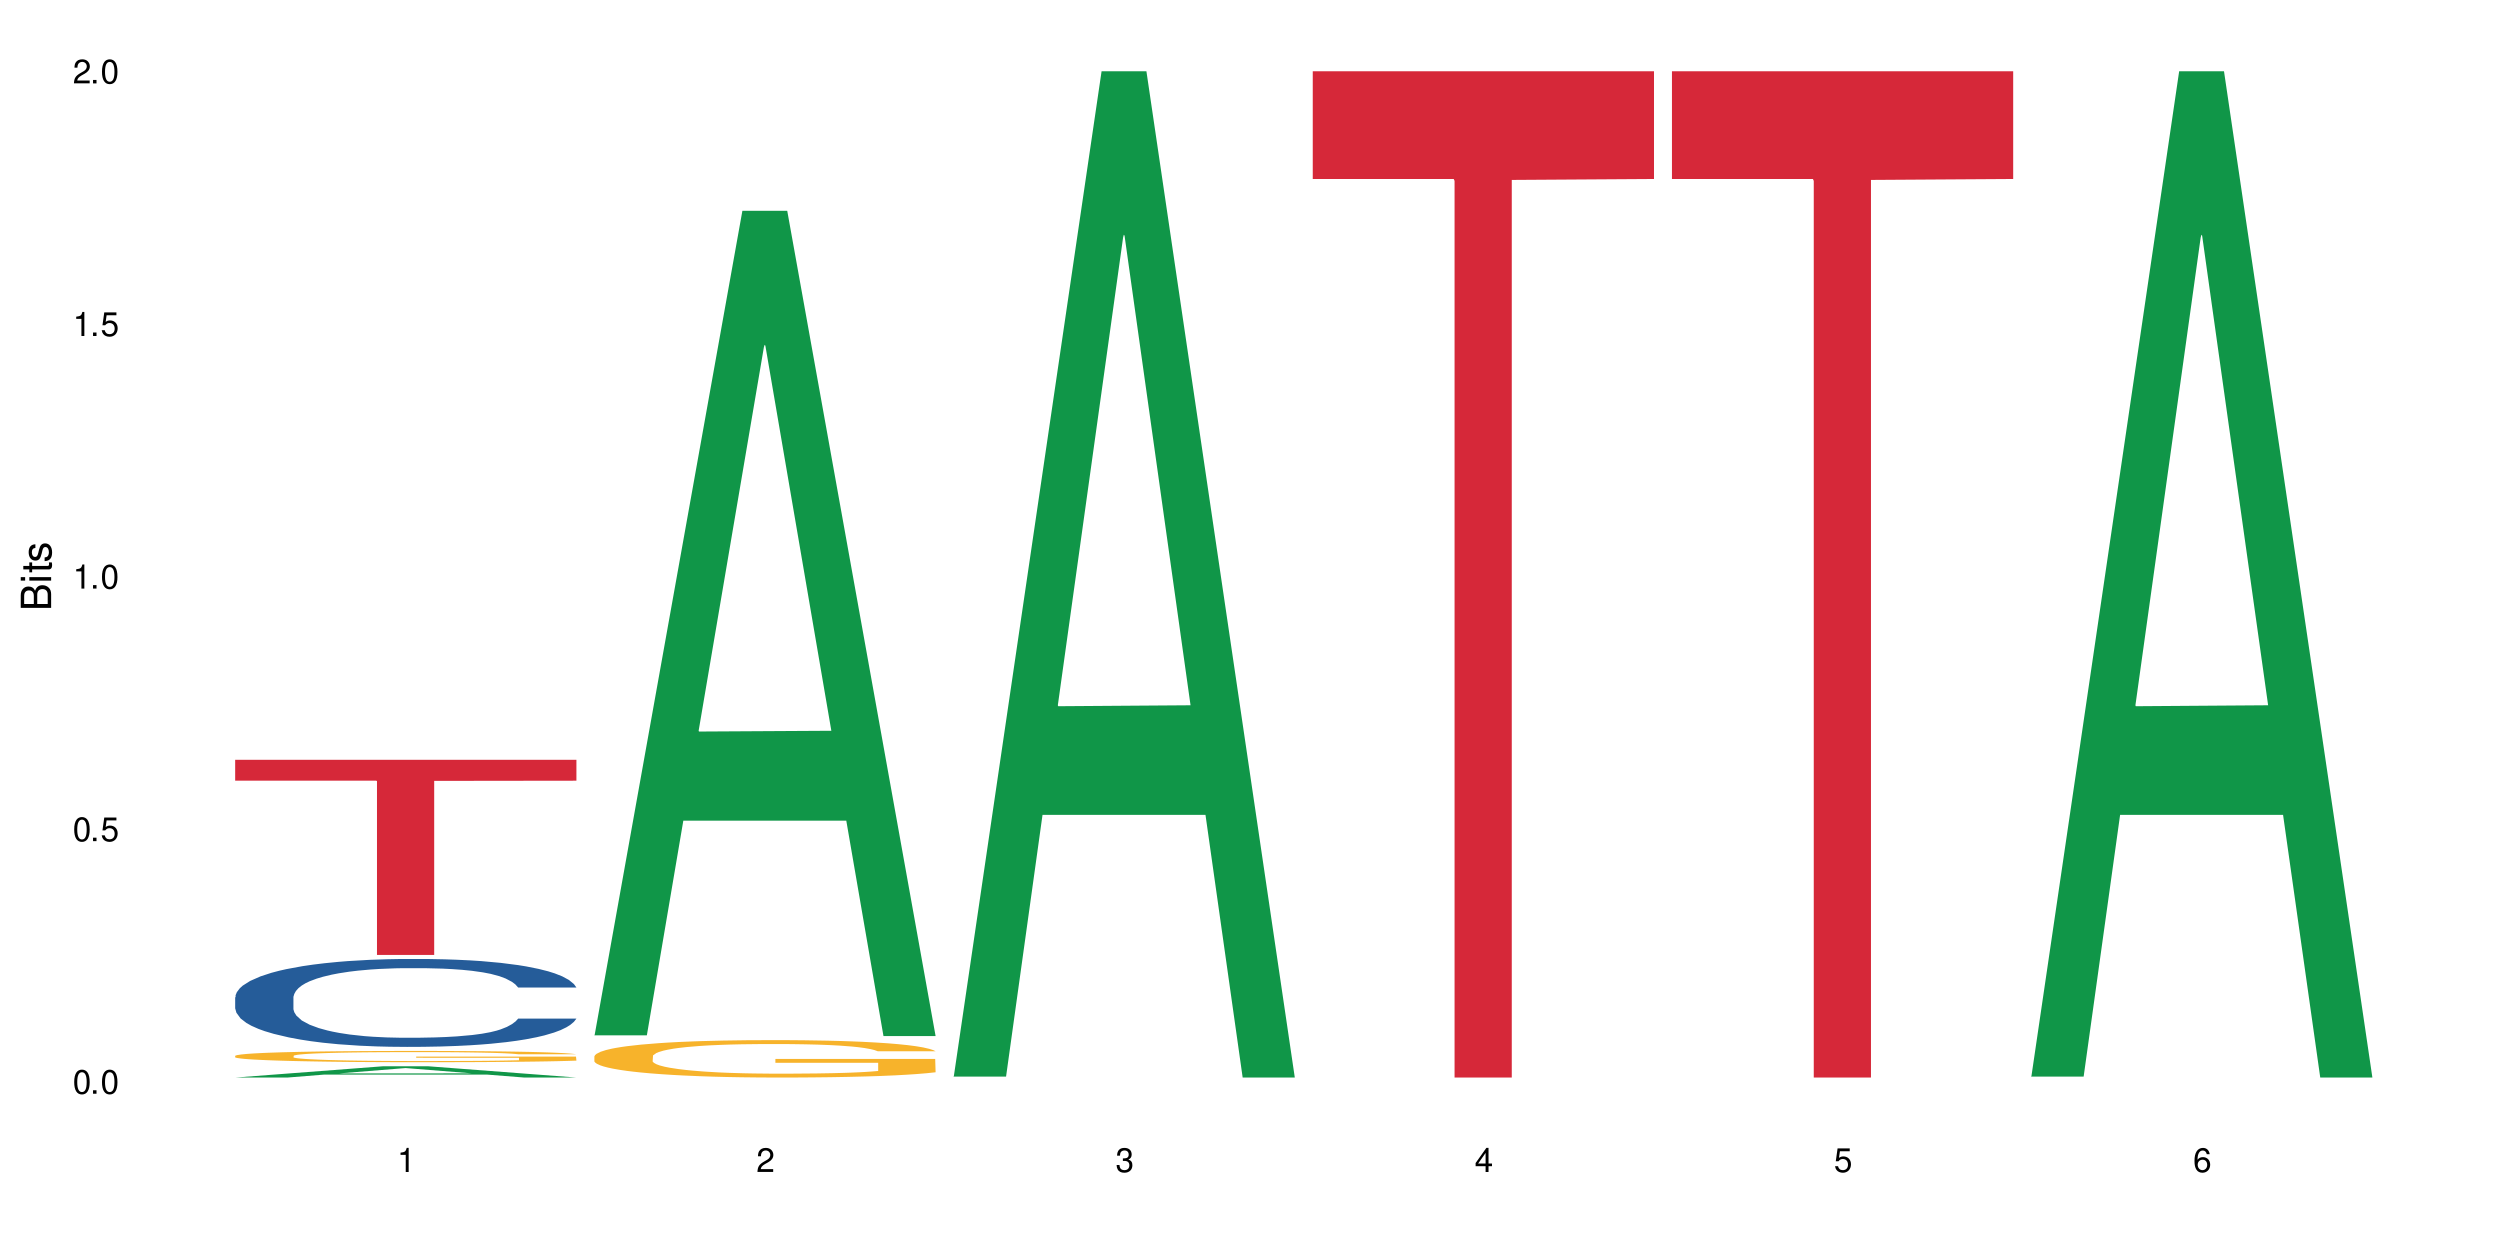 <?xml version="1.0" encoding="UTF-8"?>
<svg xmlns="http://www.w3.org/2000/svg" xmlns:xlink="http://www.w3.org/1999/xlink" width="720" height="360" viewBox="0 0 720 360">
<defs>
<g>
<g id="glyph-0-0">
</g>
<g id="glyph-0-1">
<path d="M 2.641 -6.938 C 2 -6.938 1.422 -6.656 1.078 -6.172 C 0.641 -5.562 0.406 -4.641 0.406 -3.359 C 0.406 -1.016 1.188 0.219 2.641 0.219 C 4.078 0.219 4.859 -1.016 4.859 -3.297 C 4.859 -4.641 4.656 -5.547 4.203 -6.172 C 3.844 -6.656 3.281 -6.938 2.641 -6.938 Z M 2.641 -6.188 C 3.547 -6.188 4 -5.25 4 -3.375 C 4 -1.406 3.562 -0.484 2.625 -0.484 C 1.734 -0.484 1.281 -1.438 1.281 -3.344 C 1.281 -5.25 1.734 -6.188 2.641 -6.188 Z M 2.641 -6.188 "/>
</g>
<g id="glyph-0-2">
<path d="M 1.828 -1 L 0.828 -1 L 0.828 0 L 1.828 0 Z M 1.828 -1 "/>
</g>
<g id="glyph-0-3">
<path d="M 4.562 -6.797 L 1.062 -6.797 L 0.547 -3.094 L 1.328 -3.094 C 1.719 -3.562 2.047 -3.734 2.578 -3.734 C 3.484 -3.734 4.062 -3.109 4.062 -2.094 C 4.062 -1.125 3.484 -0.531 2.578 -0.531 C 1.828 -0.531 1.375 -0.906 1.188 -1.672 L 0.328 -1.672 C 0.453 -1.109 0.547 -0.844 0.75 -0.594 C 1.125 -0.078 1.828 0.219 2.594 0.219 C 3.969 0.219 4.922 -0.781 4.922 -2.219 C 4.922 -3.562 4.031 -4.484 2.719 -4.484 C 2.25 -4.484 1.859 -4.359 1.469 -4.062 L 1.734 -5.969 L 4.562 -5.969 Z M 4.562 -6.797 "/>
</g>
<g id="glyph-0-4">
<path d="M 2.484 -4.938 L 2.484 0 L 3.328 0 L 3.328 -6.938 L 2.766 -6.938 C 2.469 -5.875 2.281 -5.734 0.984 -5.562 L 0.984 -4.938 Z M 2.484 -4.938 "/>
</g>
<g id="glyph-0-5">
<path d="M 4.859 -0.828 L 1.281 -0.828 C 1.359 -1.406 1.672 -1.781 2.5 -2.281 L 3.469 -2.828 C 4.406 -3.344 4.906 -4.062 4.906 -4.906 C 4.906 -5.484 4.672 -6.031 4.266 -6.406 C 3.859 -6.766 3.375 -6.938 2.719 -6.938 C 1.859 -6.938 1.219 -6.625 0.844 -6.031 C 0.609 -5.672 0.5 -5.234 0.484 -4.531 L 1.328 -4.531 C 1.359 -5.016 1.406 -5.281 1.531 -5.516 C 1.75 -5.938 2.188 -6.203 2.703 -6.203 C 3.469 -6.203 4.031 -5.641 4.031 -4.891 C 4.031 -4.344 3.719 -3.859 3.125 -3.516 L 2.234 -3 C 0.812 -2.172 0.406 -1.531 0.328 -0.016 L 4.859 -0.016 Z M 4.859 -0.828 "/>
</g>
<g id="glyph-0-6">
<path d="M 2.125 -3.188 L 2.578 -3.188 C 3.5 -3.188 3.984 -2.766 3.984 -1.922 C 3.984 -1.062 3.469 -0.531 2.594 -0.531 C 1.656 -0.531 1.203 -1 1.156 -2.016 L 0.312 -2.016 C 0.344 -1.453 0.438 -1.094 0.609 -0.781 C 0.953 -0.109 1.625 0.219 2.547 0.219 C 3.953 0.219 4.859 -0.625 4.859 -1.938 C 4.859 -2.828 4.516 -3.297 3.703 -3.594 C 4.344 -3.844 4.656 -4.328 4.656 -5.031 C 4.656 -6.219 3.875 -6.938 2.578 -6.938 C 1.203 -6.938 0.484 -6.172 0.453 -4.703 L 1.297 -4.703 C 1.312 -5.125 1.344 -5.359 1.453 -5.578 C 1.641 -5.969 2.062 -6.203 2.594 -6.203 C 3.344 -6.203 3.797 -5.75 3.797 -5 C 3.797 -4.516 3.609 -4.219 3.25 -4.047 C 3.016 -3.953 2.703 -3.922 2.125 -3.906 Z M 2.125 -3.188 "/>
</g>
<g id="glyph-0-7">
<path d="M 3.141 -1.672 L 3.141 0 L 3.984 0 L 3.984 -1.672 L 4.984 -1.672 L 4.984 -2.438 L 3.984 -2.438 L 3.984 -6.938 L 3.359 -6.938 L 0.266 -2.578 L 0.266 -1.672 Z M 3.141 -2.438 L 1 -2.438 L 3.141 -5.5 Z M 3.141 -2.438 "/>
</g>
<g id="glyph-0-8">
<path d="M 4.781 -5.125 C 4.609 -6.266 3.891 -6.938 2.844 -6.938 C 2.094 -6.938 1.422 -6.578 1.031 -5.953 C 0.594 -5.266 0.406 -4.422 0.406 -3.172 C 0.406 -2 0.578 -1.25 0.984 -0.641 C 1.359 -0.078 1.953 0.219 2.703 0.219 C 3.984 0.219 4.922 -0.75 4.922 -2.094 C 4.922 -3.375 4.062 -4.281 2.844 -4.281 C 2.172 -4.281 1.641 -4.031 1.281 -3.516 C 1.281 -5.234 1.828 -6.188 2.797 -6.188 C 3.391 -6.188 3.797 -5.797 3.938 -5.125 Z M 2.734 -3.531 C 3.547 -3.531 4.062 -2.953 4.062 -2.031 C 4.062 -1.156 3.484 -0.531 2.703 -0.531 C 1.922 -0.531 1.328 -1.188 1.328 -2.078 C 1.328 -2.938 1.906 -3.531 2.734 -3.531 Z M 2.734 -3.531 "/>
</g>
<g id="glyph-1-0">
</g>
<g id="glyph-1-1">
<path d="M 0 -0.953 L 0 -4.891 C 0 -5.719 -0.234 -6.344 -0.734 -6.797 C -1.188 -7.234 -1.812 -7.469 -2.5 -7.469 C -3.547 -7.469 -4.188 -7 -4.625 -5.875 C -4.984 -6.688 -5.625 -7.094 -6.531 -7.094 C -7.172 -7.094 -7.734 -6.859 -8.141 -6.391 C -8.562 -5.922 -8.75 -5.344 -8.75 -4.5 L -8.75 -0.953 Z M -4.984 -2.062 L -7.766 -2.062 L -7.766 -4.219 C -7.766 -4.844 -7.688 -5.203 -7.453 -5.5 C -7.219 -5.812 -6.859 -5.969 -6.375 -5.969 C -5.891 -5.969 -5.531 -5.812 -5.297 -5.5 C -5.062 -5.203 -4.984 -4.844 -4.984 -4.219 Z M -0.984 -2.062 L -4 -2.062 L -4 -4.781 C -4 -5.766 -3.438 -6.359 -2.484 -6.359 C -1.547 -6.359 -0.984 -5.766 -0.984 -4.781 Z M -0.984 -2.062 "/>
</g>
<g id="glyph-1-2">
<path d="M -6.281 -1.797 L -6.281 -0.797 L 0 -0.797 L 0 -1.797 Z M -8.75 -1.797 L -8.75 -0.797 L -7.484 -0.797 L -7.484 -1.797 Z M -8.75 -1.797 "/>
</g>
<g id="glyph-1-3">
<path d="M -6.281 -3.047 L -6.281 -2.016 L -8.016 -2.016 L -8.016 -1.016 L -6.281 -1.016 L -6.281 -0.172 L -5.469 -0.172 L -5.469 -1.016 L -0.719 -1.016 C -0.078 -1.016 0.281 -1.453 0.281 -2.234 C 0.281 -2.5 0.25 -2.719 0.188 -3.047 L -0.641 -3.047 C -0.609 -2.906 -0.594 -2.766 -0.594 -2.562 C -0.594 -2.141 -0.719 -2.016 -1.156 -2.016 L -5.469 -2.016 L -5.469 -3.047 Z M -6.281 -3.047 "/>
</g>
<g id="glyph-1-4">
<path d="M -4.531 -5.25 C -5.766 -5.25 -6.469 -4.422 -6.469 -2.969 C -6.469 -1.516 -5.719 -0.562 -4.547 -0.562 C -3.562 -0.562 -3.094 -1.062 -2.734 -2.562 L -2.516 -3.484 C -2.344 -4.188 -2.094 -4.469 -1.641 -4.469 C -1.047 -4.469 -0.641 -3.875 -0.641 -3 C -0.641 -2.453 -0.797 -2 -1.062 -1.75 C -1.25 -1.594 -1.422 -1.531 -1.875 -1.469 L -1.875 -0.406 C -0.422 -0.453 0.281 -1.266 0.281 -2.922 C 0.281 -4.5 -0.5 -5.516 -1.719 -5.516 C -2.656 -5.516 -3.172 -4.984 -3.469 -3.734 L -3.703 -2.766 C -3.891 -1.953 -4.156 -1.609 -4.594 -1.609 C -5.188 -1.609 -5.547 -2.125 -5.547 -2.938 C -5.547 -3.75 -5.203 -4.172 -4.531 -4.203 Z M -4.531 -5.25 "/>
</g>
</g>
</defs>
<rect x="-72" y="-36" width="864" height="432" fill="rgb(100%, 100%, 100%)" fill-opacity="1"/>
<path fill-rule="nonzero" fill="rgb(6.275%, 58.824%, 28.235%)" fill-opacity="1" d="M 67.73 310.328 L 67.836 310.328 L 110.359 307.082 L 123.273 307.082 L 166.008 310.332 L 150.992 310.332 L 140.281 309.484 L 93.352 309.484 L 82.852 310.328 L 67.73 310.328 L 97.863 309.133 L 135.977 309.129 L 116.973 307.613 L 116.766 307.609 L 116.555 307.621 L 97.758 309.129 L 97.863 309.133 Z M 67.73 310.328 "/>
<path fill-rule="nonzero" fill="rgb(14.51%, 36.078%, 60%)" fill-opacity="1" d="M 67.73 287.207 L 67.852 287.184 L 67.852 286.629 L 68.211 285.75 L 69.051 284.637 L 69.887 283.875 L 72.047 282.508 L 75.043 281.191 L 78.156 280.172 L 80.434 279.57 L 82.473 279.109 L 87.145 278.25 L 90.145 277.812 L 93.379 277.418 L 97.332 277.027 L 100.211 276.793 L 106.684 276.422 L 111.477 276.262 L 115.191 276.191 L 123.223 276.191 L 128.016 276.285 L 131.492 276.402 L 135.324 276.586 L 138.562 276.793 L 144.195 277.305 L 149.227 277.949 L 151.504 278.32 L 155.102 279.039 L 157.855 279.734 L 159.773 280.336 L 161.934 281.191 L 163.848 282.23 L 165.289 283.41 L 166.008 284.406 L 149.227 284.406 L 148.391 283.48 L 147.43 282.766 L 145.633 281.816 L 143.836 281.145 L 141.316 280.473 L 139.039 280.035 L 135.926 279.594 L 133.168 279.316 L 130.293 279.109 L 127.535 278.969 L 122.262 278.832 L 116.148 278.832 L 113.871 278.875 L 109.199 279.062 L 106.684 279.223 L 103.086 279.547 L 100.57 279.848 L 97.574 280.312 L 95.535 280.703 L 93.02 281.305 L 91.223 281.84 L 89.184 282.602 L 87.984 283.18 L 86.906 283.828 L 85.949 284.594 L 85.23 285.402 L 84.75 286.258 L 84.508 287.09 L 84.508 290.676 L 84.75 291.512 L 85.348 292.48 L 86.906 293.895 L 89.184 295.121 L 91.82 296.094 L 94.336 296.785 L 95.777 297.109 L 97.691 297.48 L 100.688 297.941 L 105.004 298.406 L 107.52 298.59 L 111.355 298.777 L 115.312 298.867 L 120.586 298.867 L 125.258 298.777 L 128.375 298.66 L 131.609 298.477 L 136.043 298.082 L 138.801 297.711 L 141.199 297.273 L 142.996 296.832 L 144.195 296.461 L 145.992 295.746 L 147.43 294.957 L 148.508 294.148 L 149.227 293.363 L 166.008 293.363 L 165.289 294.285 L 164.207 295.191 L 163.129 295.859 L 161.453 296.672 L 159.535 297.387 L 156.777 298.199 L 154.5 298.73 L 151.504 299.309 L 148.75 299.746 L 145.754 300.141 L 141.316 300.605 L 138.441 300.836 L 135.324 301.043 L 131.609 301.23 L 126.938 301.391 L 121.902 301.484 L 117.227 301.508 L 112.195 301.461 L 108.48 301.367 L 103.566 301.16 L 97.453 300.742 L 93.02 300.305 L 89.543 299.863 L 86.547 299.402 L 83.191 298.777 L 78.875 297.758 L 76.238 296.973 L 74.441 296.324 L 72.406 295.422 L 70.969 294.609 L 69.289 293.316 L 68.09 291.672 L 67.73 290.398 Z M 67.73 287.207 "/>
<path fill-rule="nonzero" fill="rgb(96.863%, 70.196%, 16.863%)" fill-opacity="1" d="M 67.73 304.062 L 67.852 304.059 L 67.852 304 L 68.332 303.867 L 69.527 303.684 L 71.086 303.531 L 72.766 303.414 L 73.844 303.352 L 75.641 303.262 L 77.199 303.195 L 81.152 303.062 L 86.188 302.938 L 88.945 302.883 L 92.059 302.832 L 96.496 302.777 L 98.531 302.758 L 104.766 302.707 L 111.836 302.68 L 119.625 302.672 L 123.223 302.672 L 128.133 302.684 L 134.848 302.719 L 138.68 302.746 L 141.676 302.777 L 144.793 302.816 L 148.629 302.875 L 152.223 302.945 L 155.102 303.016 L 157.977 303.105 L 160.375 303.203 L 162.41 303.305 L 164.207 303.43 L 165.289 303.535 L 166.008 303.637 L 149.348 303.637 L 148.391 303.535 L 147.309 303.453 L 145.512 303.355 L 143.715 303.285 L 141.918 303.227 L 138.562 303.152 L 135.684 303.105 L 132.09 303.062 L 128.613 303.035 L 124.66 303.016 L 122.262 303.012 L 115.91 303.012 L 110.156 303.031 L 106.801 303.055 L 104.406 303.078 L 101.047 303.125 L 99.012 303.16 L 97.812 303.184 L 94.219 303.277 L 91.82 303.359 L 90.504 303.414 L 88.824 303.504 L 87.625 303.586 L 86.309 303.703 L 85.59 303.793 L 84.629 303.992 L 84.508 304.527 L 84.871 304.641 L 85.59 304.762 L 86.547 304.867 L 87.984 304.98 L 89.422 305.066 L 91.941 305.184 L 94.098 305.262 L 95.777 305.312 L 99.012 305.391 L 100.328 305.418 L 103.445 305.473 L 106.684 305.512 L 110.637 305.547 L 113.633 305.566 L 118.426 305.582 L 124.539 305.582 L 131.73 305.562 L 136.285 305.539 L 139.398 305.516 L 141.438 305.496 L 143.953 305.461 L 145.754 305.434 L 147.43 305.398 L 149.469 305.352 L 149.469 304.641 L 119.863 304.637 L 119.863 304.305 L 165.887 304.301 L 166.008 305.461 L 163.488 305.543 L 160.375 305.621 L 157.379 305.68 L 154.262 305.73 L 149.828 305.785 L 146.23 305.82 L 140.719 305.863 L 135.684 305.891 L 130.41 305.906 L 125.738 305.918 L 120.223 305.918 L 115.312 305.914 L 110.039 305.895 L 105.844 305.871 L 102.008 305.844 L 98.172 305.805 L 93.379 305.742 L 90.262 305.691 L 87.027 305.629 L 83.789 305.555 L 80.914 305.473 L 78.996 305.41 L 77.078 305.34 L 75.043 305.25 L 73.125 305.152 L 71.688 305.059 L 70.367 304.957 L 69.41 304.855 L 68.449 304.723 L 67.969 304.617 L 67.73 304.523 Z M 67.73 304.062 "/>
<path fill-rule="nonzero" fill="rgb(83.922%, 15.686%, 22.353%)" fill-opacity="1" d="M 67.73 218.824 L 166.008 218.824 L 166.008 224.84 L 125.047 224.895 L 125.047 275.027 L 108.57 275.027 L 108.57 224.945 L 108.332 224.84 L 67.73 224.84 Z M 67.73 218.824 "/>
<path fill-rule="nonzero" fill="rgb(6.275%, 58.824%, 28.235%)" fill-opacity="1" d="M 171.18 298.168 L 171.285 297.945 L 213.809 60.707 L 226.723 60.707 L 269.453 298.391 L 254.441 298.391 L 243.73 236.348 L 196.797 236.348 L 186.297 298.168 L 171.18 298.168 L 201.312 210.684 L 239.426 210.461 L 220.422 99.539 L 220.211 99.316 L 220 99.988 L 201.207 210.461 L 201.312 210.684 Z M 171.18 298.168 "/>
<path fill-rule="nonzero" fill="rgb(96.863%, 70.196%, 16.863%)" fill-opacity="1" d="M 171.18 304.172 L 171.297 304.16 L 171.297 303.965 L 171.777 303.52 L 172.977 302.91 L 174.535 302.41 L 176.211 302.016 L 177.293 301.809 L 179.09 301.512 L 180.648 301.297 L 184.602 300.852 L 189.637 300.441 L 192.391 300.262 L 195.508 300.094 L 199.941 299.91 L 201.98 299.84 L 208.211 299.684 L 215.281 299.582 L 223.074 299.555 L 226.668 299.562 L 231.582 299.602 L 238.293 299.711 L 242.129 299.809 L 245.125 299.91 L 248.242 300.035 L 252.078 300.234 L 255.672 300.469 L 258.547 300.707 L 261.426 301 L 263.82 301.316 L 265.859 301.66 L 267.656 302.074 L 268.734 302.418 L 269.453 302.762 L 252.797 302.762 L 251.836 302.418 L 250.758 302.152 L 248.961 301.828 L 247.164 301.59 L 245.363 301.406 L 242.008 301.148 L 239.133 300.992 L 235.539 300.852 L 232.062 300.766 L 228.105 300.707 L 225.711 300.688 L 219.359 300.688 L 213.605 300.754 L 210.25 300.832 L 207.852 300.914 L 204.496 301.059 L 202.461 301.18 L 201.262 301.258 L 197.664 301.562 L 195.27 301.836 L 193.949 302.023 L 192.273 302.32 L 191.074 302.586 L 189.754 302.98 L 189.035 303.273 L 188.078 303.945 L 187.957 305.715 L 188.316 306.09 L 189.035 306.492 L 189.996 306.848 L 191.434 307.223 L 192.871 307.508 L 195.387 307.891 L 197.547 308.148 L 199.223 308.316 L 202.461 308.582 L 203.777 308.668 L 206.895 308.848 L 210.129 308.984 L 214.086 309.102 L 217.082 309.16 L 221.875 309.211 L 227.988 309.211 L 235.18 309.152 L 239.73 309.074 L 242.848 308.992 L 244.887 308.926 L 247.402 308.816 L 249.199 308.719 L 250.879 308.609 L 252.914 308.441 L 252.914 306.09 L 223.312 306.082 L 223.312 304.977 L 269.336 304.969 L 269.453 308.816 L 266.938 309.082 L 263.82 309.34 L 260.824 309.535 L 257.711 309.703 L 253.273 309.891 L 249.68 310.008 L 244.168 310.145 L 239.133 310.234 L 233.859 310.293 L 229.184 310.324 L 223.672 310.332 L 218.758 310.312 L 213.484 310.254 L 209.289 310.176 L 205.457 310.078 L 201.621 309.949 L 196.828 309.742 L 193.711 309.574 L 190.473 309.367 L 187.238 309.121 L 184.363 308.855 L 182.445 308.648 L 180.527 308.414 L 178.488 308.117 L 176.57 307.781 L 175.133 307.477 L 173.816 307.133 L 172.855 306.809 L 171.898 306.367 L 171.418 306.012 L 171.18 305.707 Z M 171.18 304.172 "/>
<path fill-rule="nonzero" fill="rgb(6.275%, 58.824%, 28.235%)" fill-opacity="1" d="M 274.629 310.059 L 274.73 309.789 L 317.254 20.527 L 330.168 20.527 L 372.902 310.332 L 357.887 310.332 L 347.18 234.684 L 300.246 234.684 L 289.746 310.059 L 274.629 310.059 L 304.762 203.391 L 342.875 203.117 L 323.871 67.875 L 323.66 67.602 L 323.449 68.418 L 304.656 203.117 L 304.762 203.391 Z M 274.629 310.059 "/>
<path fill-rule="nonzero" fill="rgb(83.922%, 15.686%, 22.353%)" fill-opacity="1" d="M 378.074 20.527 L 476.352 20.527 L 476.352 51.547 L 435.391 51.82 L 435.391 310.332 L 418.914 310.332 L 418.914 52.094 L 418.676 51.547 L 378.074 51.547 Z M 378.074 20.527 "/>
<path fill-rule="nonzero" fill="rgb(83.922%, 15.686%, 22.353%)" fill-opacity="1" d="M 481.523 20.527 L 579.797 20.527 L 579.797 51.547 L 538.84 51.82 L 538.84 310.332 L 522.363 310.332 L 522.363 52.094 L 522.121 51.547 L 481.523 51.547 Z M 481.523 20.527 "/>
<path fill-rule="nonzero" fill="rgb(6.275%, 58.824%, 28.235%)" fill-opacity="1" d="M 584.973 310.059 L 585.074 309.789 L 627.598 20.527 L 640.512 20.527 L 683.246 310.332 L 668.23 310.332 L 657.523 234.684 L 610.59 234.684 L 600.09 310.059 L 584.973 310.059 L 615.105 203.391 L 653.219 203.117 L 634.215 67.875 L 634.004 67.602 L 633.793 68.418 L 615 203.117 L 615.105 203.391 Z M 584.973 310.059 "/>
<g fill="rgb(0%, 0%, 0%)" fill-opacity="1">
<use xlink:href="#glyph-0-1" x="20.965" y="314.993"/>
<use xlink:href="#glyph-0-2" x="25.965" y="314.993"/>
<use xlink:href="#glyph-0-1" x="28.965" y="314.993"/>
</g>
<g fill="rgb(0%, 0%, 0%)" fill-opacity="1">
<use xlink:href="#glyph-0-1" x="20.965" y="242.251"/>
<use xlink:href="#glyph-0-2" x="25.965" y="242.251"/>
<use xlink:href="#glyph-0-3" x="28.965" y="242.251"/>
</g>
<g fill="rgb(0%, 0%, 0%)" fill-opacity="1">
<use xlink:href="#glyph-0-4" x="20.965" y="169.509"/>
<use xlink:href="#glyph-0-2" x="25.965" y="169.509"/>
<use xlink:href="#glyph-0-1" x="28.965" y="169.509"/>
</g>
<g fill="rgb(0%, 0%, 0%)" fill-opacity="1">
<use xlink:href="#glyph-0-4" x="20.965" y="96.767"/>
<use xlink:href="#glyph-0-2" x="25.965" y="96.767"/>
<use xlink:href="#glyph-0-3" x="28.965" y="96.767"/>
</g>
<g fill="rgb(0%, 0%, 0%)" fill-opacity="1">
<use xlink:href="#glyph-0-5" x="20.965" y="24.024"/>
<use xlink:href="#glyph-0-2" x="25.965" y="24.024"/>
<use xlink:href="#glyph-0-1" x="28.965" y="24.024"/>
</g>
<g fill="rgb(0%, 0%, 0%)" fill-opacity="1">
<use xlink:href="#glyph-0-4" x="114.367" y="337.532"/>
</g>
<g fill="rgb(0%, 0%, 0%)" fill-opacity="1">
<use xlink:href="#glyph-0-5" x="217.816" y="337.532"/>
</g>
<g fill="rgb(0%, 0%, 0%)" fill-opacity="1">
<use xlink:href="#glyph-0-6" x="321.266" y="337.532"/>
</g>
<g fill="rgb(0%, 0%, 0%)" fill-opacity="1">
<use xlink:href="#glyph-0-7" x="424.711" y="337.532"/>
</g>
<g fill="rgb(0%, 0%, 0%)" fill-opacity="1">
<use xlink:href="#glyph-0-3" x="528.16" y="337.532"/>
</g>
<g fill="rgb(0%, 0%, 0%)" fill-opacity="1">
<use xlink:href="#glyph-0-8" x="631.609" y="337.532"/>
</g>
<g fill="rgb(0%, 0%, 0%)" fill-opacity="1">
<use xlink:href="#glyph-1-1" x="14.725" y="176.012"/>
<use xlink:href="#glyph-1-2" x="14.725" y="168.012"/>
<use xlink:href="#glyph-1-3" x="14.725" y="165.012"/>
<use xlink:href="#glyph-1-4" x="14.725" y="162.012"/>
</g>
</svg>
